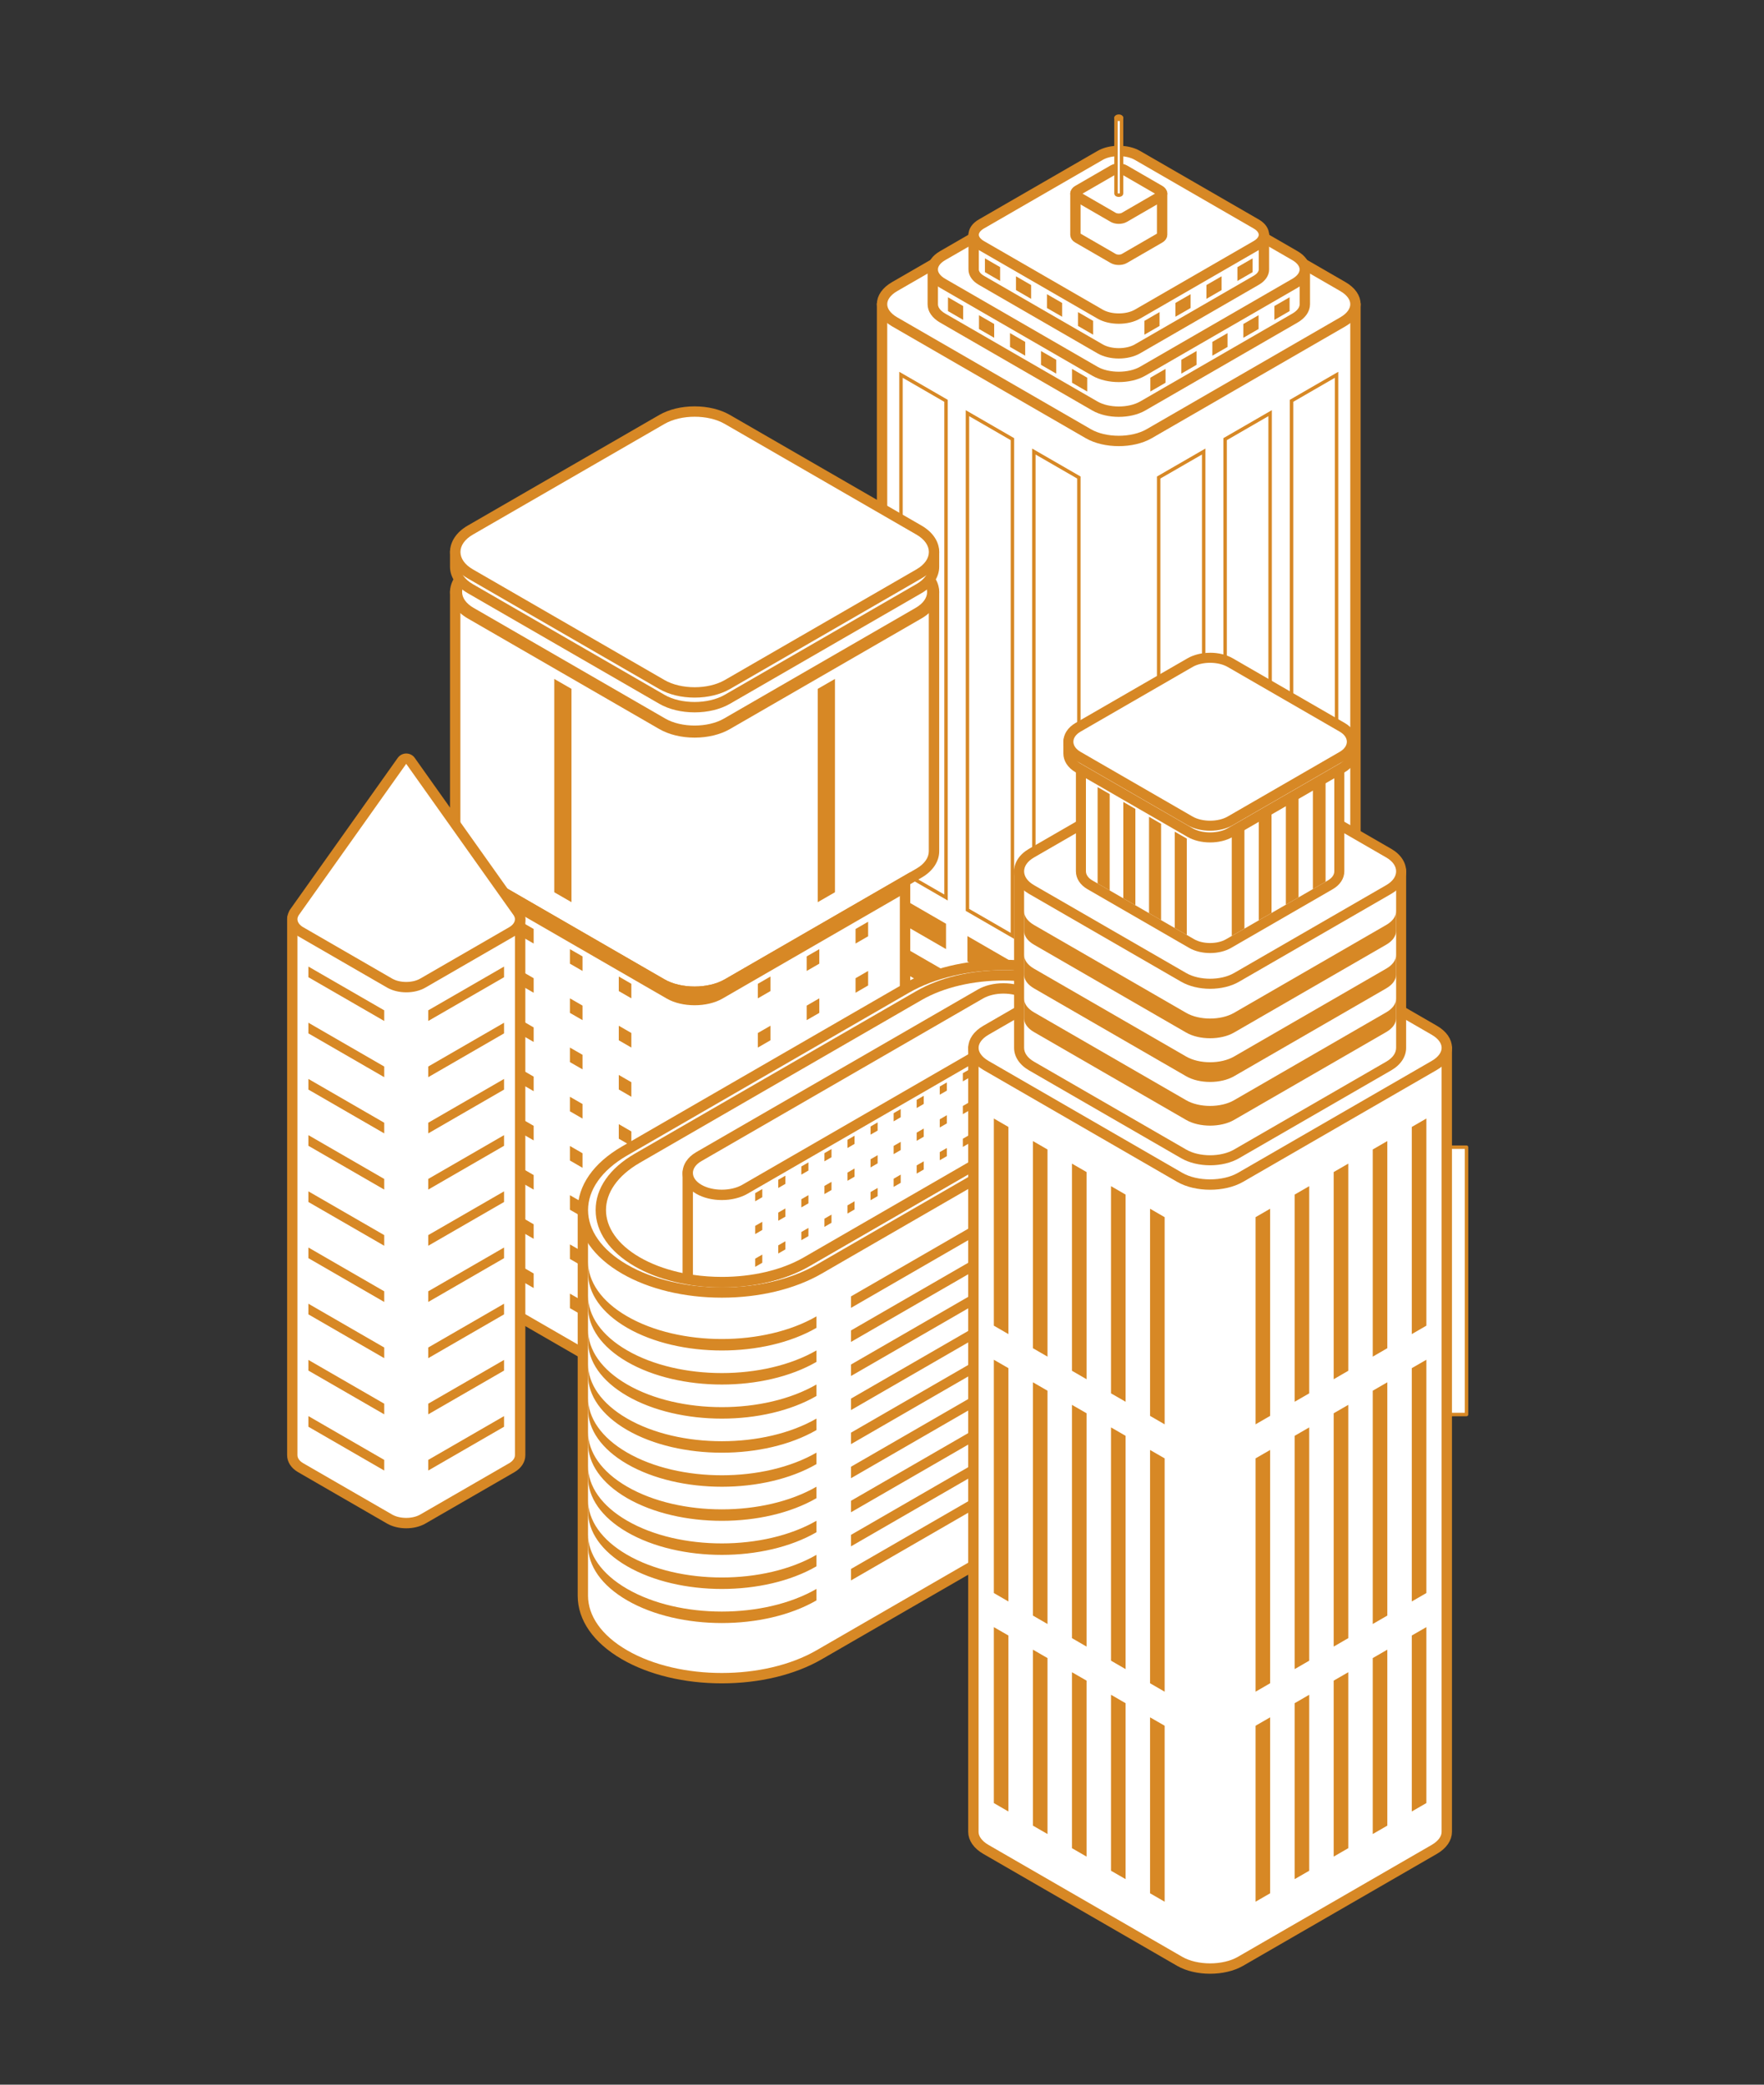 <?xml version="1.0" encoding="UTF-8"?>
<svg xmlns="http://www.w3.org/2000/svg" viewBox="0 0 510.49 603.1">
  <rect x="0" y="0" width="510.49" height="603.1" fill="#333333" stroke="none"/>
  <defs>
    <style>
      .cls-1, .cls-2, .cls-3, .cls-4, .cls-5 {
        stroke: #d78825;
      }

      .cls-1, .cls-2, .cls-3, .cls-5 {
        stroke-linecap: round;
        stroke-linejoin: round;
      }

      .cls-1, .cls-6, .cls-3, .cls-5, .cls-7 {
        fill: #fff;
      }

      .cls-2, .cls-4 {
        fill: none;
      }

      .cls-8, .cls-9, .cls-3 {
        mix-blend-mode: multiply;
      }

      .cls-8, .cls-10 {
        fill: #d78825;
      }

      .cls-8, .cls-10, .cls-7 {
        stroke-width: 0px;
      }

      .cls-4 {
        stroke-miterlimit: 10;
      }

      .cls-11 {
        isolation: isolate;
      }

      .cls-5 {
        stroke-width: 3px;
      }
    </style>
  </defs>
  <g class="cls-11">
    <g id="Layer_1" data-name="Layer 1">
      <g>
        <g>
          <path class="cls-5" d="M255.26,88.01v241.81c0,1.84,1.21,3.69,3.63,5.09l56.06,32.37c4.85,2.8,12.78,2.8,17.62,0l56.06-32.37c2.42-1.4,3.63-3.24,3.63-5.09V88.01h-137.01Z"/>
          <path class="cls-5" d="M258.89,93.1c-2.42-1.4-3.63-3.24-3.63-5.09s1.21-3.69,3.63-5.09l56.06-32.37c4.85-2.8,12.78-2.8,17.62,0l56.06,32.37c2.42,1.4,3.63,3.24,3.63,5.09s-1.21,3.69-3.63,5.09l-56.06,32.37c-4.85,2.8-12.78,2.8-17.62,0l-56.06-32.37Z"/>
        </g>
        <g>
          <path class="cls-5" d="M269.94,77.97v10.05c0,1.45.95,2.9,2.86,4l44.05,25.43c3.81,2.2,10.04,2.2,13.85,0l44.05-25.43c1.9-1.1,2.86-2.55,2.86-4v-10.05h-107.66Z"/>
          <path class="cls-5" d="M272.79,81.96c-1.9-1.1-2.86-2.55-2.86-4s.95-2.9,2.86-4l44.05-25.43c3.81-2.2,10.04-2.2,13.85,0l44.05,25.43c1.9,1.1,2.86,2.55,2.86,4s-.95,2.9-2.86,4l-44.05,25.43c-3.81,2.2-10.04,2.2-13.85,0l-44.05-25.43Z"/>
        </g>
        <g>
          <path class="cls-5" d="M281.77,67.92v10.05c0,1.13.74,2.26,2.23,3.12l34.37,19.84c2.97,1.72,7.83,1.72,10.8,0l34.37-19.84c1.49-.86,2.23-1.99,2.23-3.12v-10.05h-84Z"/>
          <path class="cls-5" d="M284,71.04c-1.49-.86-2.23-1.99-2.23-3.12s.74-2.26,2.23-3.12l34.37-19.84c2.97-1.72,7.83-1.72,10.8,0l34.37,19.84c1.49.86,2.23,1.99,2.23,3.12,0,1.13-.74,2.26-2.23,3.12l-34.37,19.84c-2.97,1.72-7.83,1.72-10.8,0l-34.37-19.84Z"/>
        </g>
        <g>
          <path class="cls-5" d="M311.22,56.02v11.9c0,.34.22.68.67.93l10.26,5.93c.89.51,2.34.51,3.23,0l10.26-5.93c.44-.26.67-.59.67-.93v-11.9h-25.09Z"/>
          <path class="cls-5" d="M311.89,56.95c-.44-.26-.67-.59-.67-.93s.22-.68.67-.93l10.26-5.93c.89-.51,2.34-.51,3.23,0l10.26,5.93c.44.26.67.59.67.93s-.22.68-.67.93l-10.26,5.93c-.89.51-2.34.51-3.23,0l-10.26-5.93Z"/>
        </g>
        <g>
          <path class="cls-1" d="M324.57,34.06h-1.61v21.95c0,.12.08.24.23.33.32.18.83.18,1.14,0,.16-.09.24-.21.24-.33h0v-21.95Z"/>
          <path class="cls-1" d="M324.34,34.4c-.32.18-.83.18-1.14,0-.31-.18-.31-.48,0-.66.31-.18.83-.18,1.14,0,.31.18.31.48,0,.66Z"/>
        </g>
        <g class="cls-9">
          <polygon class="cls-10" points="278.73 92.54 274.34 90 274.34 86 278.73 88.54 278.73 92.54"/>
          <polygon class="cls-10" points="287.71 97.72 283.31 95.18 283.31 91.19 287.71 93.73 287.71 97.72"/>
          <polygon class="cls-10" points="296.68 102.9 292.29 100.37 292.29 96.37 296.68 98.91 296.68 102.9"/>
          <polygon class="cls-10" points="305.66 108.09 301.26 105.55 301.26 101.55 305.66 104.09 305.66 108.09"/>
          <polygon class="cls-10" points="314.63 113.27 310.24 110.73 310.24 106.73 314.63 109.27 314.63 113.27"/>
        </g>
        <g class="cls-9">
          <polygon class="cls-10" points="289.43 81.28 285.03 78.74 285.03 74.74 289.43 77.28 289.43 81.28"/>
          <polygon class="cls-10" points="298.4 86.46 294.01 83.92 294.01 79.93 298.4 82.47 298.4 86.46"/>
          <polygon class="cls-10" points="307.38 91.64 302.98 89.11 302.98 85.11 307.38 87.65 307.38 91.64"/>
          <polygon class="cls-10" points="316.35 96.83 311.96 94.29 311.96 90.29 316.35 92.83 316.35 96.83"/>
        </g>
        <g class="cls-9">
          <polygon class="cls-10" points="358.1 81.28 362.5 78.74 362.5 74.74 358.1 77.28 358.1 81.28"/>
          <polygon class="cls-10" points="349.13 86.46 353.52 83.92 353.52 79.93 349.13 82.47 349.13 86.46"/>
          <polygon class="cls-10" points="340.15 91.64 344.55 89.11 344.55 85.11 340.15 87.65 340.15 91.64"/>
          <polygon class="cls-10" points="331.18 96.83 335.57 94.29 335.57 90.29 331.18 92.83 331.18 96.83"/>
        </g>
        <g class="cls-9">
          <polygon class="cls-10" points="368.8 92.54 373.2 90 373.2 86 368.8 88.54 368.8 92.54"/>
          <polygon class="cls-10" points="359.82 97.72 364.22 95.18 364.22 91.19 359.82 93.73 359.82 97.72"/>
          <polygon class="cls-10" points="350.85 102.9 355.24 100.37 355.24 96.37 350.85 98.91 350.85 102.9"/>
          <polygon class="cls-10" points="341.87 108.09 346.27 105.55 346.27 101.55 341.87 104.09 341.87 108.09"/>
          <polygon class="cls-10" points="332.9 113.27 337.29 110.73 337.29 106.73 332.9 109.27 332.9 113.27"/>
        </g>
        <g class="cls-9">
          <polygon class="cls-4" points="273.77 259.65 260.74 252.13 260.74 108.43 273.77 115.96 273.77 259.65"/>
          <polygon class="cls-4" points="292.99 270.75 279.97 263.23 279.97 119.53 292.99 127.05 292.99 270.75"/>
          <polygon class="cls-4" points="312.22 281.85 299.19 274.33 299.19 130.63 312.22 138.15 312.22 281.85"/>
          <polygon class="cls-10" points="273.77 274.57 260.74 267.05 260.74 259.71 273.77 267.24 273.77 274.57"/>
          <polygon class="cls-10" points="292.99 285.67 279.97 278.15 279.97 270.81 292.99 278.33 292.99 285.67"/>
          <polygon class="cls-10" points="312.22 296.77 299.19 289.25 299.19 281.91 312.22 289.43 312.22 296.77"/>
          <polygon class="cls-10" points="273.77 288.41 260.74 280.89 260.74 273.55 273.77 281.07 273.77 288.41"/>
          <polygon class="cls-10" points="292.99 299.51 279.97 291.99 279.97 284.65 292.99 292.17 292.99 299.51"/>
          <polygon class="cls-10" points="312.22 310.61 299.19 303.09 299.19 295.75 312.22 303.27 312.22 310.61"/>
          <polygon class="cls-10" points="273.77 302.25 260.74 294.73 260.74 287.39 273.77 294.91 273.77 302.25"/>
          <polygon class="cls-10" points="292.99 313.35 279.97 305.82 279.97 298.49 292.99 306.01 292.99 313.35"/>
          <polygon class="cls-10" points="312.22 324.44 299.19 316.92 299.19 309.59 312.22 317.11 312.22 324.44"/>
          <polygon class="cls-10" points="273.77 316.08 260.74 308.56 260.74 301.22 273.77 308.75 273.77 316.08"/>
          <polygon class="cls-10" points="292.99 327.18 279.97 319.66 279.97 312.32 292.99 319.85 292.99 327.18"/>
          <polygon class="cls-10" points="312.22 338.28 299.19 330.76 299.19 323.42 312.22 330.94 312.22 338.28"/>
          <polygon class="cls-10" points="273.77 329.92 260.74 322.4 260.74 315.06 273.77 322.58 273.77 329.92"/>
          <polygon class="cls-10" points="292.99 341.02 279.97 333.5 279.97 326.16 292.99 333.68 292.99 341.02"/>
          <polygon class="cls-10" points="312.22 352.12 299.19 344.6 299.19 337.26 312.22 344.78 312.22 352.12"/>
        </g>
        <g class="cls-9">
          <polygon class="cls-4" points="373.76 259.65 386.79 252.13 386.79 108.43 373.76 115.96 373.76 259.65"/>
          <polygon class="cls-4" points="354.54 270.75 367.56 263.23 367.56 119.53 354.54 127.05 354.54 270.75"/>
          <polygon class="cls-4" points="335.31 281.85 348.34 274.33 348.34 130.63 335.31 138.15 335.31 281.85"/>
          <polygon class="cls-10" points="373.76 274.57 386.79 267.05 386.79 259.71 373.76 267.24 373.76 274.57"/>
          <polygon class="cls-10" points="354.54 285.67 367.56 278.15 367.56 270.81 354.54 278.33 354.54 285.67"/>
          <polygon class="cls-10" points="335.31 296.77 348.34 289.25 348.34 281.91 335.31 289.43 335.31 296.77"/>
          <polygon class="cls-10" points="373.76 288.41 386.79 280.89 386.79 273.55 373.76 281.07 373.76 288.41"/>
          <polygon class="cls-10" points="354.54 299.51 367.56 291.99 367.56 284.65 354.54 292.17 354.54 299.51"/>
          <polygon class="cls-10" points="335.31 310.61 348.34 303.09 348.34 295.75 335.31 303.27 335.31 310.61"/>
          <polygon class="cls-10" points="373.76 302.25 386.79 294.73 386.79 287.39 373.76 294.91 373.76 302.25"/>
          <polygon class="cls-10" points="354.54 313.35 367.56 305.82 367.56 298.49 354.54 306.01 354.54 313.35"/>
          <polygon class="cls-10" points="335.31 324.44 348.34 316.92 348.34 309.59 335.31 317.11 335.31 324.44"/>
          <polygon class="cls-10" points="373.76 316.08 386.79 308.56 386.79 301.22 373.76 308.75 373.76 316.08"/>
          <polygon class="cls-10" points="354.54 327.18 367.56 319.66 367.56 312.32 354.54 319.85 354.54 327.18"/>
          <polygon class="cls-10" points="335.31 338.28 348.34 330.76 348.34 323.42 335.31 330.94 335.31 338.28"/>
          <polygon class="cls-10" points="373.76 329.92 386.79 322.4 386.79 315.06 373.76 322.58 373.76 329.92"/>
          <polygon class="cls-10" points="354.54 341.02 367.56 333.5 367.56 326.16 354.54 333.68 354.54 341.02"/>
          <polygon class="cls-10" points="335.31 352.12 348.34 344.6 348.34 337.26 335.31 344.78 335.31 352.12"/>
        </g>
        <rect class="cls-3" x="201.02" y="331.88" width="223.38" height="77.34"/>
        <g>
          <g>
            <path class="cls-7" d="M201.02,407.72c-2.74,0-5.39-.62-7.28-1.71l-51.06-29.48c-1.63-.94-2.56-2.15-2.56-3.33v-122.31h121.79v122.31c0,1.18-.93,2.39-2.56,3.33l-51.06,29.48c-1.88,1.09-4.53,1.71-7.28,1.71Z"/>
            <path class="cls-10" d="M260.41,252.38v120.81c0,.48-.48,1.26-1.81,2.04l-51.06,29.48c-1.66.96-4.04,1.51-6.53,1.51s-4.86-.55-6.53-1.51l-51.06-29.48c-1.33-.77-1.81-1.56-1.81-2.03v-120.81h118.79M263.41,249.38h-124.79v123.81c0,1.68,1.1,3.36,3.31,4.63l51.06,29.48c2.21,1.27,5.12,1.91,8.03,1.91s5.82-.64,8.03-1.91l51.06-29.48c2.21-1.27,3.31-2.95,3.31-4.63v-123.81h0Z"/>
          </g>
          <path class="cls-1" d="M141.93,254.01c-2.21-1.27-3.31-2.95-3.31-4.63,0-1.68,1.1-3.36,3.31-4.63l51.06-29.48c4.41-2.55,11.64-2.55,16.05,0l51.06,29.48c2.21,1.27,3.31,2.95,3.31,4.63s-1.1,3.36-3.31,4.63l-51.06,29.48c-4.41,2.55-11.64,2.55-16.05,0l-51.06-29.48Z"/>
        </g>
        <g>
          <g>
            <path class="cls-7" d="M201.02,286.9c-3.56,0-6.92-.81-9.47-2.28l-55.46-32.02c-2.8-1.62-4.35-3.87-4.35-6.33v-75c0-.83.67-1.5,1.5-1.5h135.56c.83,0,1.5.67,1.5,1.5v75c0,2.46-1.54,4.71-4.35,6.33l-55.46,32.02c-2.54,1.47-5.91,2.28-9.47,2.28Z"/>
            <path class="cls-10" d="M268.79,171.27v75c0,1.82-1.2,3.65-3.6,5.03l-55.46,32.02c-2.4,1.38-5.56,2.08-8.72,2.08s-6.32-.69-8.72-2.08l-55.46-32.02c-2.4-1.38-3.6-3.21-3.6-5.03v-75h135.56M268.79,168.27h-135.56c-1.66,0-3,1.34-3,3v75c0,2.98,1.86,5.76,5.1,7.63l55.47,32.02c2.77,1.6,6.4,2.48,10.22,2.48s7.45-.88,10.22-2.48l55.46-32.02c3.24-1.87,5.1-4.65,5.1-7.63v-75c0-1.66-1.34-3-3-3h0Z"/>
          </g>
          <g>
            <path class="cls-7" d="M201.02,211.9c-3.56,0-6.92-.81-9.47-2.28l-55.46-32.02c-2.8-1.62-4.35-3.87-4.35-6.33s1.54-4.71,4.35-6.33l55.46-32.02c2.54-1.47,5.91-2.28,9.47-2.28s6.92.81,9.47,2.28l55.46,32.02c2.8,1.62,4.35,3.87,4.35,6.33s-1.54,4.71-4.35,6.33l-55.46,32.02c-2.54,1.47-5.91,2.28-9.47,2.28Z"/>
            <path class="cls-10" d="M201.02,132.14c3.16,0,6.32.69,8.72,2.08l55.47,32.02c2.4,1.38,3.6,3.21,3.6,5.03s-1.2,3.65-3.6,5.03l-55.46,32.02c-2.4,1.38-5.56,2.08-8.72,2.08s-6.32-.69-8.72-2.08l-55.46-32.02c-2.4-1.38-3.6-3.21-3.6-5.03,0-1.82,1.2-3.65,3.6-5.03l55.46-32.02c2.4-1.38,5.56-2.08,8.72-2.08M201.02,129.14c-3.82,0-7.45.88-10.22,2.48l-55.46,32.02c-3.24,1.87-5.1,4.65-5.1,7.63,0,2.98,1.86,5.76,5.1,7.63l55.46,32.02c2.77,1.6,6.4,2.48,10.22,2.48s7.45-.88,10.22-2.48l55.46-32.02c3.24-1.87,5.1-4.65,5.1-7.63s-1.86-5.76-5.1-7.63l-55.47-32.02c-2.77-1.6-6.4-2.48-10.22-2.48h0Z"/>
          </g>
        </g>
        <path class="cls-3" d="M265.2,166.24l-43.76-25.26-54.46,31.44c-2.4,1.38-3.6,3.21-3.6,5.03,0,1.82,1.2,3.65,3.6,5.03l43.76,25.26,54.46-31.44c2.4-1.38,3.6-3.21,3.6-5.03s-1.2-3.65-3.6-5.03Z"/>
        <g>
          <path class="cls-6" d="M136.83,176.31c-2.4-1.38-3.6-3.21-3.6-5.03,0-1.82,1.2-3.65,3.6-5.03l55.46-32.02c4.79-2.77,12.64-2.77,17.44,0l55.47,32.02c2.4,1.38,3.6,3.21,3.6,5.03s-1.2,3.65-3.6,5.03l-55.46,32.02c-4.79,2.77-12.64,2.77-17.44,0l-55.46-32.02Z"/>
          <path class="cls-2" d="M136.83,176.31c-2.4-1.38-3.6-3.21-3.6-5.03,0-1.82,1.2-3.65,3.6-5.03l55.46-32.02c4.79-2.77,12.64-2.77,17.44,0l55.47,32.02c2.4,1.38,3.6,3.21,3.6,5.03s-1.2,3.65-3.6,5.03l-55.46,32.02c-4.79,2.77-12.64,2.77-17.44,0l-55.46-32.02Z"/>
        </g>
        <g>
          <g>
            <path class="cls-7" d="M201.02,204.59c-3.56,0-6.92-.81-9.47-2.28l-55.46-32.02c-2.8-1.62-4.35-3.87-4.35-6.33v-4.27c0-.83.67-1.5,1.5-1.5h135.56c.83,0,1.5.67,1.5,1.5v4.27c0,2.46-1.54,4.71-4.35,6.33l-55.46,32.02c-2.54,1.47-5.91,2.28-9.47,2.28h0Z"/>
            <path class="cls-10" d="M268.79,159.69v4.27c0,1.82-1.2,3.65-3.6,5.03l-55.46,32.02c-2.4,1.38-5.56,2.08-8.72,2.08s-6.32-.69-8.72-2.08l-55.46-32.02c-2.4-1.38-3.6-3.21-3.6-5.03v-4.27h135.56M268.79,156.69h-135.56c-1.66,0-3,1.34-3,3v4.27c0,2.98,1.86,5.76,5.1,7.63l55.47,32.02c2.77,1.6,6.4,2.48,10.22,2.48s7.45-.88,10.22-2.48l55.46-32.02c3.24-1.87,5.1-4.65,5.1-7.63v-4.27c0-1.66-1.34-3-3-3h0Z"/>
          </g>
          <g>
            <path class="cls-7" d="M201.02,200.32c-3.56,0-6.92-.81-9.47-2.28l-55.46-32.02c-2.8-1.62-4.35-3.87-4.35-6.33s1.54-4.71,4.35-6.33l55.46-32.02c2.54-1.47,5.91-2.28,9.47-2.28s6.92.81,9.47,2.28l55.46,32.02c2.8,1.62,4.35,3.87,4.35,6.33s-1.54,4.71-4.35,6.33l-55.46,32.02c-2.54,1.47-5.91,2.28-9.47,2.28Z"/>
            <path class="cls-10" d="M201.02,120.56c3.16,0,6.32.69,8.72,2.08l55.47,32.02c2.4,1.38,3.6,3.21,3.6,5.03s-1.2,3.65-3.6,5.03l-55.46,32.02c-2.4,1.38-5.56,2.08-8.72,2.08s-6.32-.69-8.72-2.08l-55.46-32.02c-2.4-1.38-3.6-3.21-3.6-5.03,0-1.82,1.2-3.65,3.6-5.03l55.46-32.02c2.4-1.38,5.56-2.08,8.72-2.08M201.02,117.56c-3.82,0-7.45.88-10.22,2.48l-55.46,32.02c-3.24,1.87-5.1,4.65-5.1,7.63,0,2.98,1.86,5.76,5.1,7.63l55.46,32.02c2.77,1.6,6.4,2.48,10.22,2.48s7.45-.88,10.22-2.48l55.46-32.02c3.24-1.87,5.1-4.65,5.1-7.63s-1.86-5.76-5.1-7.63l-55.47-32.02c-2.77-1.6-6.4-2.48-10.22-2.48h0Z"/>
          </g>
        </g>
        <polygon class="cls-8" points="165.38 261 160.4 258.13 160.4 196.42 165.38 199.29 165.38 261"/>
        <polygon class="cls-8" points="236.65 261 241.63 258.13 241.63 196.42 236.65 199.29 236.65 261"/>
        <g class="cls-9">
          <polygon class="cls-10" points="150.8 266.66 154.44 268.76 154.44 272.97 150.8 270.87 150.8 266.66"/>
          <polygon class="cls-10" points="164.93 274.59 168.58 276.69 168.58 280.9 164.93 278.79 164.93 274.59"/>
          <polygon class="cls-10" points="179.07 282.51 182.71 284.62 182.71 288.82 179.07 286.72 179.07 282.51"/>
          <polygon class="cls-10" points="150.8 280.9 154.44 283 154.44 287.21 150.8 285.1 150.8 280.9"/>
          <polygon class="cls-10" points="164.93 288.82 168.58 290.93 168.58 295.13 164.93 293.03 164.93 288.82"/>
          <polygon class="cls-10" points="179.07 296.75 182.71 298.85 182.71 303.06 179.07 300.96 179.07 296.75"/>
          <polygon class="cls-10" points="150.8 295.13 154.44 297.24 154.44 301.44 150.8 299.34 150.8 295.13"/>
          <polygon class="cls-10" points="164.93 303.06 168.58 305.16 168.58 309.37 164.93 307.27 164.93 303.06"/>
          <polygon class="cls-10" points="179.07 310.99 182.71 313.09 182.71 317.3 179.07 315.19 179.07 310.99"/>
          <polygon class="cls-10" points="150.8 309.37 154.44 311.47 154.44 315.68 150.8 313.58 150.8 309.37"/>
          <polygon class="cls-10" points="164.93 317.3 168.58 319.4 168.58 323.61 164.93 321.5 164.93 317.3"/>
          <polygon class="cls-10" points="179.07 325.22 182.71 327.33 182.71 331.53 179.07 329.43 179.07 325.22"/>
          <polygon class="cls-10" points="150.8 323.61 154.44 325.71 154.44 329.92 150.8 327.82 150.8 323.61"/>
          <polygon class="cls-10" points="164.93 331.53 168.58 333.64 168.58 337.85 164.93 335.74 164.93 331.53"/>
          <polygon class="cls-10" points="179.07 339.46 182.71 341.57 182.71 345.77 179.07 343.67 179.07 339.46"/>
          <polygon class="cls-10" points="150.8 337.85 154.44 339.95 154.44 344.16 150.8 342.05 150.8 337.85"/>
          <polygon class="cls-10" points="164.93 345.77 168.58 347.88 168.58 352.08 164.93 349.98 164.93 345.77"/>
          <polygon class="cls-10" points="179.07 353.7 182.71 355.8 182.71 360.01 179.07 357.91 179.07 353.7"/>
          <polygon class="cls-10" points="150.8 352.08 154.44 354.19 154.44 358.39 150.8 356.29 150.8 352.08"/>
          <polygon class="cls-10" points="164.93 360.01 168.58 362.11 168.58 366.32 164.93 364.22 164.93 360.01"/>
          <polygon class="cls-10" points="179.07 367.94 182.71 370.04 182.71 374.25 179.07 372.14 179.07 367.94"/>
          <polygon class="cls-10" points="150.8 366.32 154.44 368.42 154.44 372.63 150.8 370.53 150.8 366.32"/>
          <polygon class="cls-10" points="164.93 374.25 168.58 376.35 168.58 380.56 164.93 378.45 164.93 374.25"/>
          <polygon class="cls-10" points="179.07 382.17 182.71 384.28 182.71 388.48 179.07 386.38 179.07 382.17"/>
        </g>
        <g class="cls-9">
          <polygon class="cls-10" points="251.23 266.66 247.59 268.76 247.59 272.97 251.23 270.87 251.23 266.66"/>
          <polygon class="cls-10" points="237.1 274.59 233.45 276.69 233.45 280.9 237.1 278.79 237.1 274.59"/>
          <polygon class="cls-10" points="222.96 282.51 219.32 284.62 219.32 288.82 222.96 286.72 222.96 282.51"/>
          <polygon class="cls-10" points="251.23 280.9 247.59 283 247.59 287.21 251.23 285.1 251.23 280.9"/>
          <polygon class="cls-10" points="237.1 288.82 233.45 290.93 233.45 295.13 237.1 293.03 237.1 288.82"/>
          <polygon class="cls-10" points="222.96 296.75 219.32 298.85 219.32 303.06 222.96 300.96 222.96 296.75"/>
          <polygon class="cls-10" points="251.23 295.13 247.59 297.24 247.59 301.44 251.23 299.34 251.23 295.13"/>
          <polygon class="cls-10" points="237.1 303.06 233.45 305.16 233.45 309.37 237.1 307.27 237.1 303.06"/>
          <polygon class="cls-10" points="222.96 310.99 219.32 313.09 219.32 317.3 222.96 315.19 222.96 310.99"/>
          <polygon class="cls-10" points="251.23 309.37 247.59 311.47 247.59 315.68 251.23 313.58 251.23 309.37"/>
          <polygon class="cls-10" points="237.1 317.3 233.45 319.4 233.45 323.61 237.1 321.5 237.1 317.3"/>
          <polygon class="cls-10" points="222.96 325.22 219.32 327.33 219.32 331.53 222.96 329.43 222.96 325.22"/>
          <polygon class="cls-10" points="251.23 323.61 247.59 325.71 247.59 329.92 251.23 327.82 251.23 323.61"/>
          <polygon class="cls-10" points="237.1 331.53 233.45 333.64 233.45 337.85 237.1 335.74 237.1 331.53"/>
          <polygon class="cls-10" points="222.96 339.46 219.32 341.57 219.32 345.77 222.96 343.67 222.96 339.46"/>
          <polygon class="cls-10" points="251.23 337.85 247.59 339.95 247.59 344.16 251.23 342.05 251.23 337.85"/>
          <polygon class="cls-10" points="237.1 345.77 233.45 347.88 233.45 352.08 237.1 349.98 237.1 345.77"/>
          <polygon class="cls-10" points="222.96 353.7 219.32 355.8 219.32 360.01 222.96 357.91 222.96 353.7"/>
          <polygon class="cls-10" points="251.23 352.08 247.59 354.19 247.59 358.39 251.23 356.29 251.23 352.08"/>
          <polygon class="cls-10" points="237.1 360.01 233.45 362.11 233.45 366.32 237.1 364.22 237.1 360.01"/>
          <polygon class="cls-10" points="222.96 367.94 219.32 370.04 219.32 374.25 222.96 372.14 222.96 367.94"/>
          <polygon class="cls-10" points="251.23 366.32 247.59 368.42 247.59 372.63 251.23 370.53 251.23 366.32"/>
          <polygon class="cls-10" points="237.1 374.25 233.45 376.35 233.45 380.56 237.1 378.45 237.1 374.25"/>
          <polygon class="cls-10" points="222.96 382.17 219.32 384.28 219.32 388.48 222.96 386.38 222.96 382.17"/>
        </g>
        <g>
          <path class="cls-7" d="M201.02,289.32c-2.74,0-5.39-.62-7.28-1.71l-51.06-29.48c-1.56-.9-2.48-2.06-2.56-3.19l51.42,29.69c2.54,1.47,5.91,2.28,9.47,2.28s6.92-.81,9.47-2.28l51.42-29.69c-.07,1.13-1,2.29-2.56,3.19l-51.06,29.48c-1.88,1.09-4.53,1.71-7.28,1.71Z"/>
          <path class="cls-10" d="M138.62,252.34v2.46c0,1.68,1.1,3.36,3.31,4.63l51.06,29.48c2.21,1.27,5.12,1.91,8.03,1.91s5.82-.64,8.03-1.91l51.06-29.48c2.21-1.27,3.31-2.95,3.31-4.63v-2.46l-53.68,30.99c-2.4,1.38-5.56,2.08-8.72,2.08s-6.32-.69-8.72-2.08l-53.68-30.99h0Z"/>
        </g>
        <g>
          <g>
            <path class="cls-7" d="M117.56,440.64c-1.79,0-3.5-.41-4.8-1.17l-25.75-14.87c-1.54-.89-2.42-2.21-2.42-3.63v-155.05c0-.83.67-1.5,1.5-1.5h62.93c.83,0,1.5.67,1.5,1.5v155.05c0,1.42-.88,2.75-2.42,3.64l-25.75,14.86c-1.3.75-3,1.17-4.8,1.17Z"/>
            <path class="cls-10" d="M149.02,265.92v155.05c0,.85-.56,1.69-1.67,2.34l-25.75,14.86c-1.11.64-2.58.96-4.05.96s-2.93-.32-4.05-.96l-25.75-14.86c-1.11-.64-1.67-1.49-1.67-2.34v-155.05h62.93M149.02,262.92h-62.93c-1.66,0-3,1.34-3,3v155.05c0,1.97,1.15,3.77,3.17,4.93l25.75,14.87c1.53.88,3.5,1.37,5.55,1.37s4.02-.49,5.55-1.37l25.75-14.86c2.01-1.16,3.17-2.96,3.17-4.93v-155.05c0-1.66-1.34-3-3-3h0Z"/>
          </g>
          <g>
            <path class="cls-7" d="M117.56,285.58c-1.79,0-3.5-.41-4.8-1.17l-25.75-14.87c-1.54-.89-2.42-2.21-2.42-3.63,0-.5.13-1.02.37-1.53.04-.13.11-.26.19-.37l31.17-43.89c.28-.4.74-.63,1.22-.63h0c.49,0,.94.24,1.22.63l31.15,43.89s.06.08.08.13c.33.59.5,1.18.5,1.77,0,1.42-.88,2.75-2.42,3.63l-25.75,14.87c-1.3.75-3,1.17-4.8,1.17Z"/>
            <path class="cls-10" d="M117.56,220.99l31.15,43.89c.19.34.31.68.31,1.03,0,.85-.56,1.69-1.67,2.34l-25.75,14.87c-1.11.64-2.58.96-4.05.96s-2.93-.32-4.05-.96l-25.75-14.87c-1.11-.64-1.67-1.49-1.67-2.34,0-.35.12-.7.31-1.03h-.02s31.17-43.89,31.17-43.89M117.56,217.99c-.97,0-1.88.47-2.45,1.26l-31.17,43.89c-.15.21-.27.44-.36.68-.32.69-.48,1.39-.48,2.09,0,1.97,1.16,3.77,3.17,4.93l25.75,14.87c1.53.88,3.5,1.37,5.55,1.37s4.02-.48,5.55-1.37l25.75-14.87c2.01-1.16,3.17-2.96,3.17-4.93,0-.85-.23-1.69-.7-2.51-.05-.09-.11-.18-.17-.26l-31.15-43.89c-.56-.79-1.47-1.26-2.45-1.26h0Z"/>
          </g>
        </g>
        <g class="cls-9">
          <polygon class="cls-10" points="111.19 295.37 89.25 282.71 89.25 279.63 111.19 292.29 111.19 295.37"/>
          <polygon class="cls-10" points="111.19 311.63 89.25 298.96 89.25 295.88 111.19 308.55 111.19 311.63"/>
          <polygon class="cls-10" points="111.19 327.89 89.25 315.22 89.25 312.14 111.19 324.81 111.19 327.89"/>
          <polygon class="cls-10" points="111.19 344.15 89.25 331.48 89.25 328.4 111.19 341.07 111.19 344.15"/>
          <polygon class="cls-10" points="111.19 360.4 89.25 347.74 89.25 344.66 111.19 357.32 111.19 360.4"/>
          <polygon class="cls-10" points="111.19 376.66 89.25 363.99 89.25 360.91 111.19 373.58 111.19 376.66"/>
          <polygon class="cls-10" points="111.19 392.92 89.25 380.25 89.25 377.17 111.19 389.84 111.19 392.92"/>
          <polygon class="cls-10" points="111.19 409.17 89.25 396.51 89.25 393.43 111.19 406.09 111.19 409.17"/>
          <polygon class="cls-10" points="111.19 425.43 89.25 412.76 89.25 409.68 111.19 422.35 111.19 425.43"/>
          <polygon class="cls-10" points="123.93 295.37 145.87 282.71 145.87 279.63 123.93 292.29 123.93 295.37"/>
          <polygon class="cls-10" points="123.93 311.63 145.87 298.96 145.87 295.88 123.93 308.55 123.93 311.63"/>
          <polygon class="cls-10" points="123.93 327.89 145.87 315.22 145.87 312.14 123.93 324.81 123.93 327.89"/>
          <polygon class="cls-10" points="123.93 344.15 145.87 331.48 145.87 328.4 123.93 341.07 123.93 344.15"/>
          <polygon class="cls-10" points="123.93 360.4 145.87 347.74 145.87 344.66 123.93 357.32 123.93 360.4"/>
          <polygon class="cls-10" points="123.93 376.66 145.87 363.99 145.87 360.91 123.93 373.58 123.93 376.66"/>
          <polygon class="cls-10" points="123.93 392.92 145.87 380.25 145.87 377.17 123.93 389.84 123.93 392.92"/>
          <polygon class="cls-10" points="123.93 409.17 145.87 396.51 145.87 393.43 123.93 406.09 123.93 409.17"/>
          <polygon class="cls-10" points="123.93 425.43 145.87 412.76 145.87 409.68 123.93 422.35 123.93 425.43"/>
        </g>
        <g>
          <g>
            <path class="cls-7" d="M208.9,485.49c-10.6,0-20.59-2.4-28.13-6.75-7.8-4.5-12.09-10.58-12.09-17.11v-111.56c0-.66.44-1.25,1.07-1.44l158.92-47.05c.14-.04.28-.06.43-.06.32,0,.64.1.9.3.38.28.6.73.6,1.2v111.56c0,6.53-4.29,12.6-12.09,17.11l-81.49,47.05c-7.54,4.35-17.53,6.75-28.13,6.75Z"/>
            <path class="cls-10" d="M329.1,303.03v111.56c0,5.72-3.78,11.44-11.34,15.81l-81.49,47.05c-7.56,4.36-17.47,6.55-27.38,6.55s-19.82-2.18-27.38-6.55c-7.56-4.37-11.34-10.09-11.34-15.81v-111.56l158.92-47.05M329.1,300.03c-.29,0-.57.04-.85.12l-158.92,47.05c-1.27.38-2.15,1.55-2.15,2.88v111.56c0,7.09,4.56,13.62,12.84,18.41,7.76,4.48,18.02,6.95,28.88,6.95s21.12-2.47,28.88-6.95l81.49-47.05c8.28-4.78,12.84-11.32,12.84-18.4v-111.56c0-.95-.45-1.84-1.2-2.4-.52-.39-1.16-.6-1.8-.6h0Z"/>
          </g>
          <g>
            <path class="cls-7" d="M208.9,373.93c-10.6,0-20.59-2.4-28.13-6.75-7.8-4.5-12.09-10.58-12.09-17.11,0-6.53,4.29-12.61,12.09-17.11l81.49-47.05c7.54-4.35,17.53-6.75,28.13-6.75s20.59,2.4,28.13,6.75c7.8,4.5,12.09,10.58,12.09,17.11s-4.29,12.6-12.09,17.11l-81.49,47.05c-7.54,4.35-17.53,6.75-28.13,6.75Z"/>
            <path class="cls-10" d="M290.39,280.67c9.91,0,19.82,2.18,27.38,6.55,7.56,4.36,11.34,10.09,11.34,15.81s-3.78,11.44-11.34,15.81l-81.49,47.05c-7.56,4.36-17.47,6.55-27.38,6.55s-19.82-2.18-27.38-6.55c-7.56-4.36-11.34-10.09-11.34-15.81,0-5.72,3.78-11.44,11.34-15.81l81.49-47.05c7.56-4.36,17.47-6.55,27.38-6.55M290.39,277.67c-10.86,0-21.12,2.47-28.88,6.95l-81.49,47.05c-8.28,4.78-12.84,11.32-12.84,18.4,0,7.09,4.56,13.62,12.84,18.4,7.76,4.48,18.02,6.95,28.88,6.95s21.12-2.47,28.88-6.95l81.49-47.05c8.28-4.78,12.84-11.32,12.84-18.4s-4.56-13.62-12.84-18.4c-7.76-4.48-18.02-6.95-28.88-6.95h0Z"/>
          </g>
          <g>
            <path class="cls-7" d="M208.9,370.93c-9.23,0-17.92-2.08-24.47-5.86-6.81-3.93-10.56-9.26-10.56-14.99s3.75-11.06,10.56-14.99l81.49-47.05c6.55-3.78,15.24-5.86,24.47-5.86s17.92,2.08,24.47,5.86c6.81,3.93,10.56,9.25,10.56,14.99s-3.75,11.06-10.56,14.99l-81.49,47.05c-6.55,3.78-15.24,5.86-24.47,5.86Z"/>
            <path class="cls-10" d="M290.39,283.67c8.59,0,17.18,1.89,23.72,5.66,13.08,7.55,13.08,19.84,0,27.39l-81.49,47.05c-6.54,3.78-15.13,5.66-23.72,5.66s-17.18-1.89-23.72-5.66c-13.08-7.55-13.08-19.84,0-27.39l81.49-47.05c6.54-3.78,15.13-5.66,23.72-5.66M290.39,280.67h0c-9.49,0-18.44,2.15-25.22,6.06l-81.49,47.05c-7.29,4.21-11.31,10-11.31,16.29,0,6.3,4.02,12.08,11.31,16.29,6.77,3.91,15.73,6.06,25.22,6.06s18.44-2.15,25.22-6.06l81.49-47.05c7.29-4.21,11.31-10,11.31-16.29,0-6.3-4.02-12.08-11.31-16.29-6.77-3.91-15.73-6.06-25.22-6.06h0Z"/>
          </g>
          <g>
            <path class="cls-7" d="M208.94,370.91c-2.91,0-5.82-.21-8.63-.63-.74-.11-1.28-.74-1.28-1.48v-29.39c0-.58.33-1.1.85-1.35l98.23-46.99c.21-.1.43-.15.65-.15.28,0,.56.08.8.23.44.28.7.75.7,1.27v33.16c0,.54-.29,1.03-.75,1.3l-66.14,38.19c-6.53,3.77-15.2,5.85-24.42,5.85h0Z"/>
            <path class="cls-10" d="M298.76,292.41v33.16l-66.14,38.19c-6.53,3.77-15.1,5.65-23.67,5.65-2.83,0-5.66-.2-8.42-.61v-29.39l98.23-46.99M298.76,289.41c-.44,0-.88.1-1.29.29l-98.23,46.99c-1.04.5-1.71,1.55-1.71,2.71v29.39c0,1.49,1.09,2.75,2.56,2.97,2.89.43,5.87.64,8.86.64,9.48,0,18.42-2.15,25.17-6.05l66.14-38.19c.93-.54,1.5-1.53,1.5-2.6v-33.16c0-1.03-.53-1.99-1.4-2.54-.49-.31-1.04-.46-1.6-.46h0Z"/>
          </g>
          <g>
            <path class="cls-7" d="M208.9,345.66c-2.5,0-4.86-.57-6.67-1.62-2.06-1.19-3.2-2.87-3.2-4.72s1.14-3.52,3.2-4.72l81.49-47.05c1.81-1.04,4.17-1.62,6.67-1.62s4.86.57,6.67,1.62c2.06,1.19,3.2,2.87,3.2,4.72s-1.14,3.52-3.2,4.72l-81.49,47.05c-1.81,1.04-4.17,1.62-6.67,1.62Z"/>
            <path class="cls-10" d="M290.39,287.45c2.14,0,4.29.47,5.92,1.42,3.27,1.89,3.27,4.95,0,6.84l-81.49,47.05c-1.63.94-3.78,1.42-5.92,1.42s-4.29-.47-5.92-1.42c-3.27-1.89-3.27-4.95,0-6.84l81.49-47.05c1.63-.94,3.78-1.42,5.92-1.42M290.39,284.45c-2.75,0-5.39.65-7.42,1.82l-81.49,47.05c-2.51,1.45-3.95,3.64-3.95,6.02s1.44,4.57,3.95,6.02c2.03,1.17,4.67,1.82,7.42,1.82s5.39-.65,7.42-1.82l81.49-47.05c2.51-1.45,3.95-3.64,3.95-6.02,0-2.37-1.44-4.57-3.95-6.02-2.03-1.17-4.66-1.82-7.42-1.82h0Z"/>
          </g>
        </g>
        <g class="cls-9">
          <g>
            <polygon class="cls-10" points="220.6 346.35 218.55 347.53 218.55 345.17 220.6 343.99 220.6 346.35"/>
            <polygon class="cls-10" points="227.28 342.5 225.23 343.68 225.23 341.31 227.28 340.13 227.28 342.5"/>
            <polygon class="cls-10" points="233.95 338.64 231.9 339.82 231.9 337.46 233.95 336.28 233.95 338.64"/>
            <polygon class="cls-10" points="240.63 334.79 238.58 335.97 238.58 333.61 240.63 332.42 240.63 334.79"/>
            <polygon class="cls-10" points="247.3 330.93 245.26 332.12 245.26 329.75 247.3 328.57 247.3 330.93"/>
            <polygon class="cls-10" points="253.98 327.08 251.93 328.26 251.93 325.9 253.98 324.71 253.98 327.08"/>
            <polygon class="cls-10" points="260.66 323.22 258.61 324.41 258.61 322.04 260.66 320.86 260.66 323.22"/>
            <polygon class="cls-10" points="267.33 319.37 265.28 320.55 265.28 318.19 267.33 317.01 267.33 319.37"/>
            <polygon class="cls-10" points="274.01 315.52 271.96 316.7 271.96 314.33 274.01 313.15 274.01 315.52"/>
            <polygon class="cls-10" points="280.68 311.66 278.64 312.84 278.64 310.48 280.68 309.3 280.68 311.66"/>
            <polygon class="cls-10" points="287.36 307.81 285.31 308.99 285.31 306.62 287.36 305.44 287.36 307.81"/>
            <polygon class="cls-10" points="294.04 303.95 291.99 305.14 291.99 302.77 294.04 301.59 294.04 303.95"/>
          </g>
          <g>
            <polygon class="cls-10" points="220.6 355.83 218.55 357.02 218.55 354.65 220.6 353.47 220.6 355.83"/>
            <polygon class="cls-10" points="227.28 351.98 225.23 353.16 225.23 350.8 227.28 349.61 227.28 351.98"/>
            <polygon class="cls-10" points="233.95 348.13 231.9 349.31 231.9 346.94 233.95 345.76 233.95 348.13"/>
            <polygon class="cls-10" points="240.63 344.27 238.58 345.45 238.58 343.09 240.63 341.91 240.63 344.27"/>
            <polygon class="cls-10" points="247.3 340.42 245.26 341.6 245.26 339.23 247.3 338.05 247.3 340.42"/>
            <polygon class="cls-10" points="253.98 336.56 251.93 337.74 251.93 335.38 253.98 334.2 253.98 336.56"/>
            <polygon class="cls-10" points="260.66 332.71 258.61 333.89 258.61 331.52 260.66 330.34 260.66 332.71"/>
            <polygon class="cls-10" points="267.33 328.85 265.28 330.04 265.28 327.67 267.33 326.49 267.33 328.85"/>
            <polygon class="cls-10" points="274.01 325 271.96 326.18 271.96 323.82 274.01 322.63 274.01 325"/>
            <polygon class="cls-10" points="280.68 321.14 278.64 322.33 278.64 319.96 280.68 318.78 280.68 321.14"/>
            <polygon class="cls-10" points="287.36 317.29 285.31 318.47 285.31 316.11 287.36 314.92 287.36 317.29"/>
            <polygon class="cls-10" points="294.04 313.44 291.99 314.62 291.99 312.25 294.04 311.07 294.04 313.44"/>
          </g>
          <g>
            <polygon class="cls-10" points="220.6 365.32 218.55 366.5 218.55 364.13 220.6 362.95 220.6 365.32"/>
            <polygon class="cls-10" points="227.28 361.46 225.23 362.64 225.23 360.28 227.28 359.1 227.28 361.46"/>
            <polygon class="cls-10" points="233.95 357.61 231.9 358.79 231.9 356.42 233.95 355.24 233.95 357.61"/>
            <polygon class="cls-10" points="240.63 353.75 238.58 354.94 238.58 352.57 240.63 351.39 240.63 353.75"/>
            <polygon class="cls-10" points="247.3 349.9 245.26 351.08 245.26 348.72 247.3 347.53 247.3 349.9"/>
            <polygon class="cls-10" points="253.98 346.04 251.93 347.23 251.93 344.86 253.98 343.68 253.98 346.04"/>
            <polygon class="cls-10" points="260.66 342.19 258.61 343.37 258.61 341.01 260.66 339.82 260.66 342.19"/>
            <polygon class="cls-10" points="267.33 338.34 265.28 339.52 265.28 337.15 267.33 335.97 267.33 338.34"/>
            <polygon class="cls-10" points="274.01 334.48 271.96 335.66 271.96 333.3 274.01 332.12 274.01 334.48"/>
            <polygon class="cls-10" points="280.68 330.63 278.64 331.81 278.64 329.44 280.68 328.26 280.68 330.63"/>
            <polygon class="cls-10" points="287.36 326.77 285.31 327.96 285.31 325.59 287.36 324.41 287.36 326.77"/>
            <polygon class="cls-10" points="294.04 322.92 291.99 324.1 291.99 321.74 294.04 320.55 294.04 322.92"/>
          </g>
        </g>
        <path class="cls-8" d="M246.28,378.37l61.48-35.49v-3.32l-61.48,35.49v3.32ZM181.52,420.25c-7.56-4.36-11.34-10.09-11.34-15.81v3.32c0,5.72,3.78,11.44,11.34,15.81,7.56,4.36,17.47,6.55,27.38,6.55s19.82-2.18,27.38-6.55v-3.32c-7.56,4.36-17.47,6.55-27.38,6.55s-19.82-2.18-27.38-6.55ZM246.28,388.22l61.48-35.49v-3.32l-61.48,35.49v3.32ZM181.52,400.54c-7.56-4.36-11.34-10.09-11.34-15.81v3.32c0,5.72,3.78,11.44,11.34,15.81,7.56,4.36,17.47,6.55,27.38,6.55s19.82-2.18,27.38-6.55v-3.32c-7.56,4.36-17.47,6.55-27.38,6.55s-19.82-2.18-27.38-6.55ZM181.52,390.68c-7.56-4.36-11.34-10.09-11.34-15.81v3.32c0,5.72,3.78,11.44,11.34,15.81,7.56,4.36,17.47,6.55,27.38,6.55s19.82-2.18,27.38-6.55v-3.32c-7.56,4.36-17.47,6.55-27.38,6.55s-19.82-2.18-27.38-6.55ZM246.28,398.08l61.48-35.49v-3.32l-61.48,35.49v3.32ZM181.52,380.83c-7.56-4.36-11.34-10.09-11.34-15.81v3.32c0,5.72,3.78,11.44,11.34,15.81,7.56,4.36,17.47,6.55,27.38,6.55s19.82-2.18,27.38-6.55v-3.32c-7.56,4.36-17.47,6.55-27.38,6.55s-19.82-2.18-27.38-6.55ZM246.28,457.22l61.48-35.49v-3.32l-61.48,35.49v3.32ZM246.28,447.36l61.48-35.49v-3.32l-61.48,35.49v3.32ZM246.28,407.94l61.48-35.49v-3.32l-61.48,35.49v3.32ZM246.28,437.5l61.48-35.49v-3.32l-61.48,35.49v3.32ZM246.28,427.65l61.48-35.49v-3.32l-61.48,35.49v3.32ZM246.28,417.79l61.48-35.49v-3.32l-61.48,35.49v3.32ZM181.52,410.4c-7.56-4.36-11.34-10.09-11.34-15.81v3.32c0,5.72,3.78,11.44,11.34,15.81,7.56,4.36,17.47,6.55,27.38,6.55s19.82-2.18,27.38-6.55v-3.32c-7.56,4.36-17.47,6.55-27.38,6.55s-19.82-2.18-27.38-6.55ZM317.76,353.49v3.32c7.56-4.36,11.34-10.09,11.34-15.81v-3.32c0,5.72-3.78,11.44-11.34,15.81ZM317.76,383.06v3.32c7.56-4.36,11.34-10.09,11.34-15.81v-3.32c0,5.72-3.78,11.44-11.34,15.81ZM317.76,373.2v3.32c7.56-4.36,11.34-10.09,11.34-15.81v-3.32c0,5.72-3.78,11.44-11.34,15.81ZM317.76,363.35v3.32c7.56-4.36,11.34-10.09,11.34-15.81v-3.32c0,5.72-3.78,11.44-11.34,15.81ZM317.76,343.64v3.32c7.56-4.36,11.34-10.09,11.34-15.81v-3.32c0,5.72-3.78,11.44-11.34,15.81ZM317.76,333.78v3.32c7.56-4.36,11.34-10.09,11.34-15.81v-3.32c0,5.72-3.78,11.44-11.34,15.81ZM181.52,430.11c-7.56-4.36-11.34-10.09-11.34-15.81v3.32c0,5.72,3.78,11.44,11.34,15.81,7.56,4.36,17.47,6.55,27.38,6.55s19.82-2.18,27.38-6.55v-3.32c-7.56,4.36-17.47,6.55-27.38,6.55s-19.82-2.18-27.38-6.55ZM181.52,449.82c-7.56-4.36-11.34-10.09-11.34-15.81v3.32c0,5.72,3.78,11.44,11.34,15.81,7.56,4.36,17.47,6.55,27.38,6.55s19.82-2.18,27.38-6.55v-3.32c-7.56,4.36-17.47,6.55-27.38,6.55s-19.82-2.18-27.38-6.55ZM181.52,439.96c-7.56-4.36-11.34-10.09-11.34-15.81v3.32c0,5.72,3.78,11.44,11.34,15.81,7.56,4.36,17.47,6.55,27.38,6.55s19.82-2.18,27.38-6.55v-3.32c-7.56,4.36-17.47,6.55-27.38,6.55s-19.82-2.18-27.38-6.55ZM181.52,459.68c-7.56-4.36-11.34-10.09-11.34-15.81v3.32c0,5.72,3.78,11.44,11.34,15.81,7.56,4.36,17.47,6.55,27.38,6.55s19.82-2.18,27.38-6.55v-3.32c-7.56,4.36-17.47,6.55-27.38,6.55s-19.82-2.18-27.38-6.55ZM317.76,412.63v3.32c7.56-4.36,11.34-10.09,11.34-15.81v-3.32c0,5.72-3.78,11.44-11.34,15.81ZM317.76,392.92v3.32c7.56-4.36,11.34-10.09,11.34-15.81v-3.32c0,5.72-3.78,11.44-11.34,15.81ZM317.76,402.77v3.32c7.56-4.36,11.34-10.09,11.34-15.81v-3.32c0,5.72-3.78,11.44-11.34,15.81Z"/>
        <g>
          <path class="cls-5" d="M281.69,303.14v226.81c0,1.84,1.21,3.69,3.63,5.09l56.06,32.37c4.85,2.8,12.78,2.8,17.62,0l56.06-32.37c2.42-1.4,3.63-3.24,3.63-5.09v-226.81h-137.01Z"/>
          <path class="cls-5" d="M285.33,308.23c-2.42-1.4-3.63-3.24-3.63-5.09,0-1.84,1.21-3.69,3.63-5.09l56.06-32.37c4.85-2.8,12.78-2.8,17.62,0l56.06,32.37c2.42,1.4,3.63,3.24,3.63,5.09s-1.21,3.69-3.63,5.09l-56.06,32.37c-4.85,2.8-12.78,2.8-17.62,0l-56.06-32.37Z"/>
        </g>
        <g>
          <g>
            <path class="cls-7" d="M350.2,335.67c-2.87,0-5.59-.66-7.65-1.85l-44.05-25.43c-2.31-1.33-3.58-3.2-3.58-5.25v-51.07c0-.8.65-1.45,1.45-1.45h107.66c.8,0,1.45.65,1.45,1.45v51.07c0,2.06-1.27,3.92-3.58,5.25l-44.05,25.43c-2.06,1.19-4.78,1.85-7.65,1.85Z"/>
            <path class="cls-10" d="M404.03,252.07v51.07c0,1.45-.95,2.9-2.86,4l-44.05,25.43c-1.9,1.1-4.41,1.65-6.92,1.65s-5.02-.55-6.92-1.65l-44.05-25.43c-1.9-1.1-2.86-2.55-2.86-4v-51.07h107.66M404.03,249.17h-107.66c-1.6,0-2.9,1.3-2.9,2.9v51.07c0,2.56,1.57,4.93,4.31,6.51l44.05,25.43c2.28,1.31,5.25,2.04,8.37,2.04s6.1-.72,8.37-2.04l44.05-25.43c2.74-1.58,4.31-3.95,4.31-6.51v-51.07c0-1.6-1.3-2.9-2.9-2.9h0Z"/>
          </g>
          <g>
            <path class="cls-7" d="M350.2,284.6c-2.87,0-5.59-.66-7.65-1.85l-44.05-25.43c-2.31-1.33-3.58-3.2-3.58-5.25s1.27-3.91,3.58-5.25l44.05-25.43c2.06-1.19,4.77-1.85,7.65-1.85s5.59.66,7.65,1.85l44.05,25.43c2.31,1.34,3.58,3.2,3.58,5.25s-1.27,3.92-3.58,5.25l-44.05,25.43c-2.06,1.19-4.77,1.85-7.65,1.85Z"/>
            <path class="cls-10" d="M350.2,220.99c2.51,0,5.02.55,6.92,1.65l44.05,25.43c1.9,1.1,2.86,2.55,2.86,4s-.95,2.9-2.86,4l-44.05,25.43c-1.9,1.1-4.41,1.65-6.92,1.65s-5.02-.55-6.92-1.65l-44.05-25.43c-1.9-1.1-2.86-2.55-2.86-4s.95-2.9,2.86-4l44.05-25.43c1.9-1.1,4.41-1.65,6.92-1.65M350.2,218.1c-3.12,0-6.1.72-8.37,2.04l-44.05,25.43c-2.74,1.58-4.31,3.95-4.31,6.51s1.57,4.93,4.31,6.51l44.05,25.43c2.28,1.31,5.25,2.04,8.37,2.04s6.1-.72,8.37-2.04l44.05-25.43c2.74-1.58,4.31-3.95,4.31-6.51s-1.57-4.93-4.31-6.51l-44.05-25.43c-2.28-1.31-5.25-2.04-8.37-2.04h0Z"/>
          </g>
        </g>
        <g>
          <g>
            <path class="cls-7" d="M350.2,274.27c-2,0-3.9-.46-5.35-1.3l-29.41-16.98c-1.67-.96-2.63-2.39-2.63-3.92v-34.09c0-.8.65-1.45,1.45-1.45h71.88c.8,0,1.45.65,1.45,1.45v34.09c0,1.53-.96,2.96-2.63,3.93l-29.41,16.98c-1.45.84-3.35,1.3-5.35,1.3Z"/>
            <path class="cls-10" d="M386.14,217.98v34.09c0,.97-.64,1.94-1.91,2.67l-29.41,16.98c-1.27.73-2.95,1.1-4.62,1.1s-3.35-.37-4.62-1.1l-29.41-16.98c-1.27-.73-1.91-1.7-1.91-2.67v-34.09h71.88M386.14,215.08h-71.88c-1.6,0-2.9,1.3-2.9,2.9v34.09c0,2.06,1.22,3.95,3.36,5.18l29.41,16.98c1.66.96,3.82,1.49,6.07,1.49s4.41-.53,6.07-1.49l29.41-16.98c2.13-1.23,3.36-3.12,3.36-5.18v-34.09c0-1.6-1.3-2.9-2.9-2.9h0Z"/>
          </g>
          <g>
            <path class="cls-7" d="M350.2,242.27c-2.18,0-4.24-.5-5.81-1.41l-32.38-18.69c-1.79-1.03-2.82-2.56-2.82-4.19v-3.38c0-.8.65-1.45,1.45-1.45h79.14c.8,0,1.45.65,1.45,1.45v3.38c0,1.63-1.03,3.16-2.83,4.2l-32.38,18.69c-1.57.91-3.64,1.41-5.81,1.41Z"/>
            <path class="cls-10" d="M389.77,214.6v3.38c0,1.07-.7,2.13-2.1,2.94l-32.38,18.69c-1.4.81-3.24,1.21-5.09,1.21s-3.69-.4-5.09-1.21l-32.38-18.69c-1.4-.81-2.1-1.87-2.1-2.94v-3.38h79.14M389.77,211.7h-79.14c-1.6,0-2.9,1.3-2.9,2.9v3.38c0,2.16,1.29,4.15,3.55,5.45l32.38,18.69c1.79,1.03,4.11,1.6,6.54,1.6s4.75-.57,6.54-1.6l32.38-18.69c2.26-1.3,3.55-3.29,3.55-5.45v-3.38c0-1.6-1.3-2.9-2.9-2.9h0Z"/>
          </g>
          <g>
            <path class="cls-7" d="M350.2,238.89c-2.18,0-4.24-.5-5.81-1.41l-32.38-18.69c-1.79-1.04-2.82-2.56-2.82-4.19s1.03-3.16,2.83-4.2l32.38-18.69c1.57-.91,3.63-1.41,5.81-1.41s4.24.5,5.81,1.41l32.38,18.69c1.79,1.03,2.82,2.56,2.83,4.19,0,1.63-1.03,3.16-2.82,4.2l-32.38,18.69c-1.57.91-3.64,1.41-5.81,1.41Z"/>
            <path class="cls-10" d="M350.2,191.75c1.84,0,3.69.4,5.09,1.21l32.38,18.69c1.4.81,2.1,1.87,2.1,2.94,0,1.07-.7,2.13-2.1,2.94l-32.38,18.69c-1.4.81-3.24,1.21-5.09,1.21s-3.69-.4-5.09-1.21l-32.38-18.69c-1.4-.81-2.1-1.87-2.1-2.94s.7-2.13,2.1-2.94l32.38-18.69c1.4-.81,3.24-1.21,5.09-1.21M350.2,188.85c-2.43,0-4.75.57-6.54,1.6l-32.38,18.69c-2.26,1.3-3.55,3.29-3.55,5.45s1.29,4.15,3.55,5.45l32.38,18.69c1.79,1.03,4.11,1.6,6.54,1.6s4.75-.57,6.54-1.6l32.38-18.69c2.26-1.3,3.55-3.29,3.55-5.45,0-2.16-1.29-4.15-3.55-5.45l-32.38-18.7c-1.79-1.03-4.11-1.6-6.54-1.6h0Z"/>
          </g>
        </g>
        <g class="cls-9">
          <polygon class="cls-10" points="291.83 524.07 287.61 521.63 287.61 470.73 291.83 473.16 291.83 524.07"/>
          <polygon class="cls-10" points="303.14 530.59 298.92 528.16 298.92 477.25 303.14 479.69 303.14 530.59"/>
          <polygon class="cls-10" points="314.44 537.12 310.22 534.68 310.22 483.78 314.44 486.21 314.44 537.12"/>
          <polygon class="cls-10" points="325.74 543.64 321.52 541.21 321.52 490.3 325.74 492.74 325.74 543.64"/>
          <polygon class="cls-10" points="337.04 550.17 332.82 547.73 332.82 496.83 337.04 499.26 337.04 550.17"/>
          <polygon class="cls-10" points="291.83 463.31 287.61 460.87 287.61 393.38 291.83 395.81 291.83 463.31"/>
          <polygon class="cls-10" points="303.14 469.83 298.92 467.39 298.92 399.9 303.14 402.34 303.14 469.83"/>
          <polygon class="cls-10" points="314.44 476.36 310.22 473.92 310.22 406.43 314.44 408.86 314.44 476.36"/>
          <polygon class="cls-10" points="325.74 482.88 321.52 480.44 321.52 412.95 325.74 415.39 325.74 482.88"/>
          <polygon class="cls-10" points="337.04 489.41 332.82 486.97 332.82 419.48 337.04 421.91 337.04 489.41"/>
          <polygon class="cls-10" points="291.83 385.96 287.61 383.52 287.61 323.59 291.83 326.03 291.83 385.96"/>
          <polygon class="cls-10" points="303.14 392.48 298.92 390.04 298.92 330.11 303.14 332.55 303.14 392.48"/>
          <polygon class="cls-10" points="314.44 399.01 310.22 396.57 310.22 336.64 314.44 339.08 314.44 399.01"/>
          <polygon class="cls-10" points="325.74 405.53 321.52 403.1 321.52 343.16 325.74 345.6 325.74 405.53"/>
          <polygon class="cls-10" points="337.04 412.06 332.82 409.62 332.82 349.69 337.04 352.13 337.04 412.06"/>
        </g>
        <g class="cls-9">
          <polygon class="cls-10" points="408.56 524.07 412.78 521.63 412.78 470.73 408.56 473.16 408.56 524.07"/>
          <polygon class="cls-10" points="397.26 530.59 401.48 528.16 401.48 477.25 397.26 479.69 397.26 530.59"/>
          <polygon class="cls-10" points="385.96 537.12 390.18 534.68 390.18 483.78 385.96 486.21 385.96 537.12"/>
          <polygon class="cls-10" points="374.66 543.64 378.88 541.21 378.88 490.3 374.66 492.74 374.66 543.64"/>
          <polygon class="cls-10" points="363.35 550.17 367.57 547.73 367.57 496.83 363.35 499.26 363.35 550.17"/>
          <polygon class="cls-10" points="408.56 463.31 412.78 460.87 412.78 393.38 408.56 395.81 408.56 463.31"/>
          <polygon class="cls-10" points="397.26 469.83 401.48 467.39 401.48 399.9 397.26 402.34 397.26 469.83"/>
          <polygon class="cls-10" points="385.96 476.36 390.18 473.92 390.18 406.43 385.96 408.86 385.96 476.36"/>
          <polygon class="cls-10" points="374.66 482.88 378.88 480.44 378.88 412.95 374.66 415.39 374.66 482.88"/>
          <polygon class="cls-10" points="363.35 489.41 367.57 486.97 367.57 419.48 363.35 421.91 363.35 489.41"/>
          <polygon class="cls-10" points="408.56 385.96 412.78 383.52 412.78 323.59 408.56 326.03 408.56 385.96"/>
          <polygon class="cls-10" points="397.26 392.48 401.48 390.04 401.48 330.11 397.26 332.55 397.26 392.48"/>
          <polygon class="cls-10" points="385.96 399.01 390.18 396.57 390.18 336.64 385.96 339.08 385.96 399.01"/>
          <polygon class="cls-10" points="374.66 405.53 378.88 403.1 378.88 343.16 374.66 345.6 374.66 405.53"/>
          <polygon class="cls-10" points="363.35 412.06 367.57 409.62 367.57 349.69 363.35 352.13 363.35 412.06"/>
        </g>
        <path class="cls-8" d="M401.17,292.87l-44.05,25.43c-3.81,2.2-10.04,2.2-13.85,0l-44.05-25.43c-1.9-1.1-2.86-2.55-2.86-4v5.7c0,1.45.95,2.9,2.86,4l44.05,25.43c3.81,2.2,10.04,2.2,13.85,0l44.05-25.43c1.9-1.1,2.86-2.55,2.86-4v-5.7c0,1.45-.95,2.9-2.86,4Z"/>
        <path class="cls-8" d="M401.17,280.23l-44.05,25.43c-3.81,2.2-10.04,2.2-13.85,0l-44.05-25.43c-1.9-1.1-2.86-2.55-2.86-4v5.7c0,1.45.95,2.9,2.86,4l44.05,25.43c3.81,2.2,10.04,2.2,13.85,0l44.05-25.43c1.9-1.1,2.86-2.55,2.86-4v-5.7c0,1.45-.95,2.9-2.86,4Z"/>
        <path class="cls-8" d="M401.17,267.59l-44.05,25.43c-3.81,2.2-10.04,2.2-13.85,0l-44.05-25.43c-1.9-1.1-2.86-2.55-2.86-4v5.7c0,1.45.95,2.9,2.86,4l44.05,25.43c3.81,2.2,10.04,2.2,13.85,0l44.05-25.43c1.9-1.1,2.86-2.55,2.86-4v-5.7c0,1.45-.95,2.9-2.86,4Z"/>
        <g class="cls-9">
          <polygon class="cls-10" points="321.13 257.61 317.64 255.59 317.64 227.71 321.13 229.72 321.13 257.61"/>
          <polygon class="cls-10" points="328.57 261.9 325.08 259.89 325.08 232.01 328.57 234.02 328.57 261.9"/>
          <polygon class="cls-10" points="336.01 266.2 332.52 264.18 332.52 236.3 336.01 238.32 336.01 266.2"/>
          <polygon class="cls-10" points="343.45 270.49 339.96 268.48 339.96 240.6 343.45 242.61 343.45 270.49"/>
          <polygon class="cls-10" points="379.94 257.22 383.61 255.1 383.61 225.77 379.94 227.89 379.94 257.22"/>
          <polygon class="cls-10" points="372.12 261.73 375.79 259.62 375.79 230.29 372.12 232.41 372.12 261.73"/>
          <polygon class="cls-10" points="364.29 266.25 367.96 264.13 367.96 234.81 364.29 236.93 364.29 266.25"/>
          <polygon class="cls-10" points="356.46 270.77 360.13 268.65 360.13 239.33 356.46 241.45 356.46 270.77"/>
        </g>
      </g>
    </g>
  </g>
</svg>